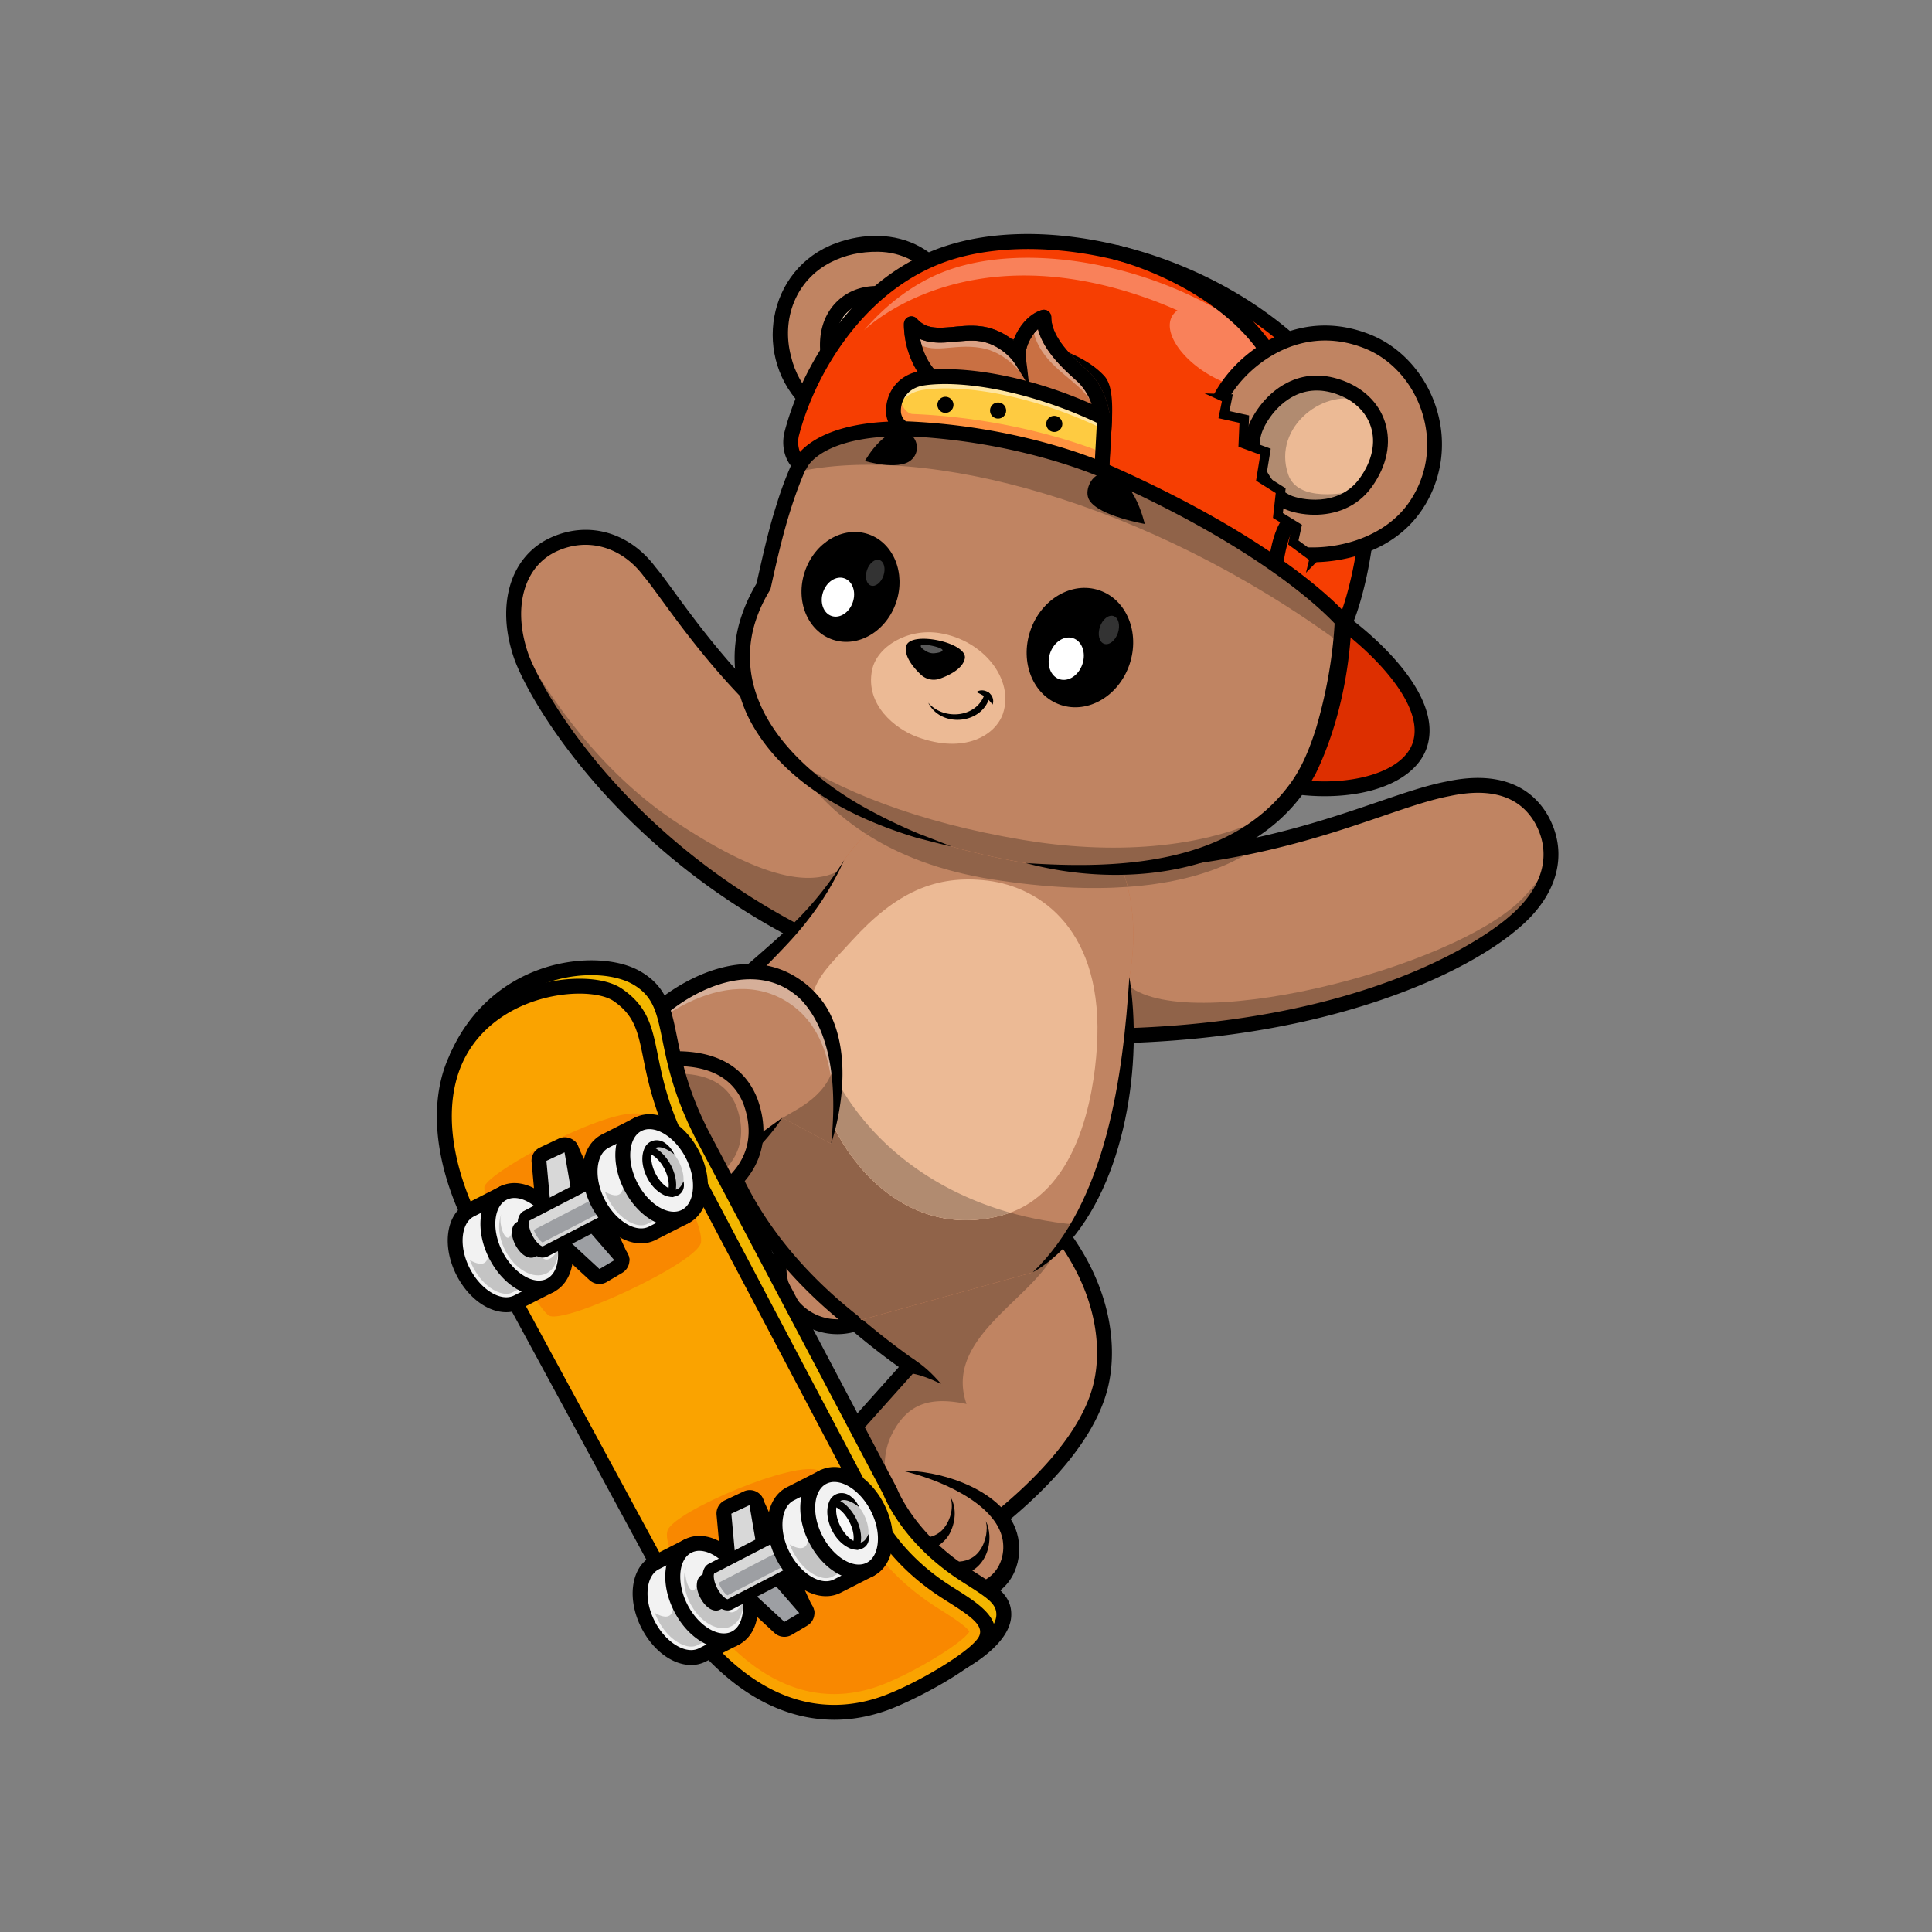 <svg id="Layer_1" data-name="Layer 1" xmlns="http://www.w3.org/2000/svg" viewBox="0 0 4000 4000"><rect x="0" y="0" width="4000" height="4000" fill="#808080" stroke="none"/><defs><style>.cls-1{fill:#c97043;}.cls-2{fill:#c08462;}.cls-3{fill:#906349;}.cls-4{fill:#b25b36;}.cls-5{fill:#e0b299;}.cls-6{fill:#ecba95;}.cls-7{fill:#b18b70;}.cls-8{opacity:0.35;}.cls-9{fill:#fff;}.cls-10{fill:#f3b700;}.cls-11{fill:#faa300;}.cls-12{fill:#f98800;}.cls-13{fill:#ccc;}.cls-14{fill:#f2f2f2;}.cls-15{fill:#c4c4c4;}.cls-16{fill:#d8d8d8;}.cls-17{fill:#9d9fa3;}.cls-18{fill:#f9f9f9;}.cls-19{fill:#dd2f00;}.cls-20{fill:#f9d9c2;}.cls-21{fill:#512717;}.cls-22{opacity:0.2;}.cls-23{fill:#f63e02;}.cls-24{fill:#fecb41;}.cls-25{fill:#ff9240;}.cls-26{opacity:0.5;}</style></defs><path class="cls-1" d="M1943,1694.7C1593.59,1579,1406.72,1256,1344.74,1183.42c-54.42-73-134.29-85.6-198.47-56.15-69.29,31.79-104.86,119.64-68,228.8,29.21,86.53,252.37,482.76,776.39,661.33Z"/><path class="cls-2" d="M1943,1694.68l-88.32,322.7a1476.72,1476.72,0,0,1-142.1-56.71c-422.81-194.74-607.87-526.34-634.3-604.6a297.8,297.8,0,0,1-10.37-39.11c-17.26-90.74,17.61-161.79,78.41-189.69,64.16-29.44,144-16.84,198.48,56.14C1406.72,1256,1593.59,1578.94,1943,1694.68Z"/><path class="cls-3" d="M1943,1694.68l-25.24,92.21c-195.36-68.62-283.28-200.67-322.39-305C1686.11,1566.57,1801.16,1647.71,1943,1694.68Z"/><path class="cls-4" d="M2334.74,1836.21c-76.48,5.47-168.8,2-279.62-15.41-109.85-17.19-195.24-51.29-261.55-93.83,50.36-47.54,143.34-107.35,284.71-93.82C2245.85,1649.14,2311.36,1744.08,2334.74,1836.21Z"/><path class="cls-4" d="M2611.21,1747.55c-63.43,49.2-182.6,98.22-389.05,90.16l-4.36-48.12C2375.74,1789.51,2504.47,1771.52,2611.21,1747.55Z"/><path class="cls-3" d="M1712.54,1960.67c-422.81-194.74-607.87-526.34-634.3-604.6a297.8,297.8,0,0,1-10.37-39.11c33.33,65.12,143.65,259.47,328.25,382.69,205.49,137.1,294.76,129.62,345.82,100.69C1780.05,1778.76,1739.28,1897.71,1712.54,1960.67Z"/><path class="cls-2" d="M2217.8,1789.59c423.85-.22,637.21-129.45,780.26-156.44,73.85-15.88,150.6-9.77,192.73,61.85,43,75.44,15.58,154.91-57.69,215.85-91,79.22-376.82,235.31-883.19,234.51Z"/><path class="cls-3" d="M2611.21,1747.55c-63.43,49.2-182.6,98.22-389.05,90.16l-4.36-48.12C2375.74,1789.51,2504.47,1771.52,2611.21,1747.55Z"/><path class="cls-3" d="M3210.79,1779.14c-3.54,47.48-31.48,93.33-77.68,131.71-91.05,79.22-376.83,235.31-883.21,234.5l-32.1-355.76c7.32,0,14.57,0,21.73-.16l86.16,241.09c105.11,122.34,689.06-23.89,829.08-173.08C3182.32,1828.08,3200.35,1802.61,3210.79,1779.14Z"/><circle class="cls-2" cx="1733.58" cy="2626.14" r="120.65"/><path d="M1733.57,2762.2c-75,0-136-61-136-136.06s61-136.06,136-136.06,136.06,61,136.06,136.06S1808.6,2762.2,1733.57,2762.2Zm0-241.3a105.24,105.24,0,1,0,105.24,105.24A105.36,105.36,0,0,0,1733.57,2520.9Z"/><path d="M1854.64,2032.82a15.47,15.47,0,0,1-5-.83c-524.95-178.89-753.55-574.77-786-671-37.18-110.2-6.56-209.76,76.2-247.74,77.63-35.61,162.73-11.84,217,60.54,10,11.75,22.64,29.08,38.62,51,85.09,116.58,262.16,359.15,552.39,455.31a15.41,15.41,0,1,1-9.7,29.26c-299.6-99.26-480.6-347.23-567.59-466.39-15.76-21.6-28.21-38.65-37.49-49.51-.22-.26-.44-.53-.64-.8-45.14-60.56-115.66-80.72-179.68-51.35-67.68,31-91.73,115.39-59.85,209.86,11.64,34.48,70.12,153.88,199.24,290.49,106.71,112.91,291.8,267.22,567.52,361.18a15.42,15.42,0,0,1-5,30Z"/><path d="M2253.85,2160.78h-4a15.41,15.41,0,0,1,0-30.82c1.41.06,2.68,0,4,0,587,0,841.9-207.07,869.1-230.73,71.83-59.76,91.57-131.33,54.4-196.59-31.93-54.29-91.2-72.66-176.09-54.41-39.37,7.43-85.12,23.07-138.11,41.18-142.52,48.72-337.71,115.44-645.38,115.6h0a15.42,15.42,0,0,1,0-30.83c302.56-.15,494.95-65.92,635.43-113.94,54.1-18.49,100.83-34.46,142-42.23,97.51-21,169.88,2.93,208.86,69.19,44.73,78.54,21.85,166.51-61.11,235.51-29.47,25.64-117.35,92.06-290.83,150C2677.28,2131.16,2476,2160.78,2253.85,2160.78Z"/><path class="cls-1" d="M2126.33,2476c148.49,137.58,178.74,293.41,151.35,397.36-55.06,209-392.39,397.37-392.39,397.37l-222.83-195.49,221.6-247.69s-231.31-155.92-334.61-339.33Z"/><path class="cls-2" d="M2277.7,2873.34c-55.07,209-392.41,397.37-392.41,397.37l-105.38-92.47-117.44-103,221.59-247.72s-231.3-155.89-334.61-339.3L2126.31,2476a596.06,596.06,0,0,1,66.81,72.71C2283.55,2665.92,2300.31,2787.37,2277.7,2873.34Z"/><path class="cls-3" d="M2192.77,2563.24c-14.6,111.24-244.37,192.83-191.69,343.58-77.55-16.37-122.58.48-154.13,61.89-48.27,94,33.26,219.58,33.26,219.58l-100.3-10.05-117.44-103,221.59-247.72s-231.3-155.89-334.61-339.3L2126.31,2476a596.06,596.06,0,0,1,66.81,72.71A70.3,70.3,0,0,1,2192.77,2563.24Z"/><path d="M1885.3,3286.14a15.44,15.44,0,0,1-10.17-3.83L1652.3,3086.82A15.41,15.41,0,0,1,1651,3065l210-234.73c-53-37.71-234.85-174.49-324.94-334.45l26.85-15.13c100.27,178,327.51,332.57,329.8,334.11a15.42,15.42,0,0,1,2.86,23.06l-211.21,236.09,202.8,177.93c54.36-32.1,327.94-201.39,375.65-382.41,25.18-95.6-.19-246.18-146.93-382.14l21-22.6c156.75,145.22,183.25,308.35,155.78,412.59-56.08,212.85-385.76,399.08-399.77,406.9A15.53,15.53,0,0,1,1885.3,3286.14Z"/><path class="cls-1" d="M2338.21,2022.7c8.67,118.49-8.67,471.82-200.36,611.69L1767.43,2737c-315.81-248.29-324.49-538.78-285-627.59,50.51-113.67,168.67-148.3,265.32-328.48,0,0,102.09-169.6,330.55-147.77C2418.16,1665.63,2338.21,2022.7,2338.21,2022.7Z"/><path class="cls-2" d="M2338.23,2022.72c7.05,96.13-3.05,347-109.58,512.85-24.7,38.53-54.64,72.48-90.78,98.83L1767.43,2737c-315.81-248.29-324.48-538.82-285-627.6,14.76-33.17,35.25-59.6,59.3-84.88,58.33-61.38,137.56-116,206-243.6,0,0,102.07-169.61,330.52-147.76C2418.18,1665.61,2338.23,2022.72,2338.23,2022.72Z"/><path class="cls-3" d="M2228.65,2535.57c-24.7,38.53-54.64,72.48-90.78,98.83L1767.43,2737c-315.81-248.29-324.48-538.82-285-627.6,14.76-33.17,35.25-59.6,59.3-84.88,54.06,15.91,118.41,65.23,178.4,188.73C1808.73,2395.63,1997.53,2515.42,2228.65,2535.57Z"/><path class="cls-5" d="M2091.4,2510.68c-5.44,2-11,3.81-16.76,5.36-208.42,56.48-351.95-132.44-378.88-272.61-8-41.66-13.37-74.79-16.11-102a627.1,627.1,0,0,1,40.46,71.79C1790.43,2357.94,1923.82,2463.29,2091.4,2510.68Z"/><path class="cls-3" d="M2334.74,1836.21c-76.48,5.47-168.8,2-279.62-15.41-109.85-17.19-195.24-51.29-261.55-93.83,50.36-47.54,143.34-107.35,284.71-93.82C2245.85,1649.14,2311.36,1744.08,2334.74,1836.21Z"/><path class="cls-6" d="M2074.64,2516.05c-208.44,56.46-352-132.44-378.89-272.62-38.3-199.43-16.52-203,68-295.86,91.19-100.19,173.57-137.28,281.06-124.27,108.75,13.17,241.92,102.43,226.16,345.48C2264.49,2268.92,2231.76,2473.49,2074.64,2516.05Z"/><path class="cls-7" d="M2091.4,2510.68c-5.44,2-11,3.81-16.76,5.36-208.42,56.48-351.95-132.44-378.88-272.61-8-41.66-13.37-74.79-16.11-102a627.1,627.1,0,0,1,40.46,71.79C1790.43,2357.94,1923.82,2463.29,2091.4,2510.68Z"/><path d="M1757.91,2749.11c-171.1-133.83-314.37-336.24-306.81-562.14,1.61-31,7.05-64.3,21.6-93.29,18.76-39.72,48.85-74.19,81.51-102.3,31.61-27.32,77.33-67.12,105.79-97.05a704.53,704.53,0,0,0,87.72-113.41,601.11,601.11,0,0,1-75.27,124.15c-29.73,38.71-65,73-98,107.19-29.83,32-59.46,63-77.59,102.73-32.46,84.25-9.58,196.62,22.1,278.75,51.73,132.5,146.72,243.62,258,331.14,15.48,12.58-2.37,36.56-19,24.23Z"/><path d="M2338.21,2022.7c28.43,176.69-7.36,425.43-134.07,559.41-19.76,20.39-41.73,38.71-66.29,52.28,153.16-145.7,187.5-409.34,200.36-611.69Z"/><path class="cls-2" d="M1867.2,3044.89c55.24,3.92,195.36,44.94,221.81,129.36,22.51,71.82-32.49,168.42-199.88,112.84Z"/><path d="M1867.2,3044.89c76.77-.6,182.73,32.84,225.67,100.8,29.46,46.39,21.33,114.55-24,148.64-53.63,40.47-126.75,29.06-184.63,7.39-18.12-7.37-9.12-34.22,9.71-29.26,49.66,13,108.64,25.12,153.07-6.43,23.71-17.35,33.76-47.75,29.08-77-13.28-78.77-138.62-128.57-208.94-144.18Z"/><path d="M2040.56,3149.31c5.63,8.35,6.94,19.07,7.85,28.93,1.37,26.1-8.12,53.52-30.13,70-10.74,8.05-23.39,12.61-36.16,15.68l-3.23-30.65c19.36.42,37.74-6.27,49.35-22.82,6.77-9.09,11.19-20.86,13.43-32.58,1.27-9.42,2.38-19.4-1.11-28.56Z"/><path d="M1967.35,3098.48c13.15,21.27,11.33,49.5,1,72.22-11.21,25.29-39,40.51-65.78,44l-1.35-30.8c20.54,1.49,40.92-4,54-21.2s20-42.77,12.17-64.2Z"/><path class="cls-2" d="M1732,2291.54c-3.43,44.64-11.12,76.42-11.12,76.42l-101.3-53.69s-95.6,101.79-193,149.89c-27.41,13.54-54.93,22.81-80.53,24.39-94.13,5.85-128.36-160.74-103-236.82,43-129,265.44-321.23,414.35-203.69C1731.4,2106.51,1737.69,2217,1732,2291.54Z"/><g class="cls-8"><path class="cls-9" d="M1732,2291.55c-3.42,44.62-11.13,76.41-11.13,76.41l-.31-.15c1.12-8.83,2.12-18.58,2.93-29,5.93-77.49-.62-192.39-77.64-253.19-126.42-99.79-303.78,15.14-389,133.67,64.74-125.69,263.64-279.2,400.42-171.24C1731.4,2106.52,1737.68,2217,1732,2291.55Z"/></g><path class="cls-4" d="M1616.27,2317.71c-.81.85-1.78,1.85-2.89,3A15.91,15.91,0,0,1,1616.27,2317.71Z"/><path class="cls-3" d="M1732,2291.55c-3.42,44.62-11.13,76.41-11.13,76.41l-100.57-53.29c25.51-17.26,103.11-47,108.78-127C1734.63,2224.31,1734.33,2261,1732,2291.55Z"/><path d="M1720.89,2368c10-97.21,7.77-223.13-62.12-297.92-80.32-78.44-198.22-36-275.18,26.19-53.9,43.53-111,107-127.8,175.32-11,58.59,4.78,158.65,58.14,192.65,42.3,24.47,117.51-18.85,155.21-42.74,50.79-33,99-70.88,150.44-107.17-52.8,81.61-180.31,189.69-281.51,191.39-102.61-5.73-132.43-159.4-116.45-241,18.16-77.25,81.2-146.38,141.8-194.36,75.51-59,184.72-102.92,276.1-52.5a194.28,194.28,0,0,1,72.68,69.28c47.16,80.31,35.5,195.55,8.69,280.83Z"/><path class="cls-2" d="M1300.13,2206.19c73.69-19.69,209.67-36.28,253.49,73.82,49,134.57-65,214.51-170.24,229.1C1260.86,2526.09,1254,2218.53,1300.13,2206.19Z"/><path class="cls-3" d="M1373.76,2479c-15.94,0-30.24-12.47-42.49-37.07-15.12-30.38-25-77.13-26.45-125.07-1.35-45,5.07-72.84,9.39-82.44,22.52-5.66,54.19-11.69,86.92-11.69,64.74,0,105.2,22.34,123.68,68.3,14.63,40.49,12.64,76.64-5.91,107.45-24.62,40.89-78.17,71.6-139.75,80.14A40.42,40.42,0,0,1,1373.76,2479Z"/><path d="M1373.65,2525.2c-50.91,0-89.42-47.58-106.66-132.86-15.48-76.55-11.87-190.07,29.16-201h0c64.89-17.35,221.26-44,271.79,83,19.7,54.09,16.38,105.12-9.43,148-37.83,62.83-114.17,93.93-173,102.08A85.79,85.79,0,0,1,1373.65,2525.2Zm-69-304.25c-15.72,11.52-27.14,125.13,5.34,210.52,17.33,45.55,41.29,66.54,71.31,62.37,51.78-7.18,118.6-33.92,150.84-87.44,21.13-35.11,23.5-75.86,7-121.11C1498,2182,1361.85,2205.72,1304.62,2221Zm.23-.16"/><path class="cls-10" d="M945.92,2188.76c-37.24,149.39,79.34,321.54,79.34,321.54L1478.75,3347c132.41,164.49,396.24,157.82,507.63,97.19,45.88-25,91.3-63.69,91.88-100.66.54-35-29.61-50.42-80.83-83.46-119.82-77.3-154.45-172.29-154.45-172.29L1459.16,2360c-102.16-191.44-49.76-280.95-139.62-334.64C1239.42,1977.51,1028.48,1998.59,945.92,2188.76Z"/><path d="M1801.82,3498.94a542.86,542.86,0,0,1-63.17-3.67c-114.15-13.39-210.71-62.63-271.91-138.65a15.56,15.56,0,0,1-1.54-2.32l-453.14-836C1002.93,2504.62,893.3,2336.16,931,2185a14.56,14.56,0,0,1,.82-2.41c37.76-87,107.18-150.55,195.45-179,72.31-23.26,152.77-19.86,200.2,8.48,53.27,31.83,62.06,75,74.24,134.82,10.64,52.3,23.9,117.38,71.08,205.8l383.85,727.77a14.88,14.88,0,0,1,.84,1.92c.33.86,34.81,91.37,148.33,164.61q7.38,4.75,14.16,9.06c44.78,28.54,74.36,47.39,73.73,87.59-.86,55.75-76.7,101.32-99.92,114C1944.82,3484.31,1874.87,3498.94,1801.82,3498.94Zm-310.2-160.58c56.15,69.09,145.09,113.91,250.62,126.3,87.07,10.21,180-3.16,236.77-34,50.53-27.51,83.44-61.8,83.84-87.37.34-22.1-16.92-34-59.48-61.12-4.56-2.91-9.33-5.94-14.3-9.15-117.34-75.71-155.72-167.39-160.17-178.88l-383.37-726.87c-49.26-92.32-63.6-162.71-74.06-214.1-11.38-55.91-18.25-89.66-59.84-114.5-33.51-20-100.61-29.54-174.94-5.6-79.32,25.52-141.82,82.57-176.11,160.7C926.42,2334.3,1036.9,2500,1038,2501.66a14.53,14.53,0,0,1,.79,1.3Z"/><path class="cls-11" d="M928.75,2236.62c-37.24,149.39,56.09,308.16,56.09,308.16l453.49,836.65c132.41,164.49,274.5,187.79,393.82,144.83,62.66-22.56,194.58-95.4,209.88-134.19,15.18-38.49-33.8-64.53-85-97.57-119.82-77.3-154.45-172.29-154.45-172.29L1418.75,2394.5c-102.17-191.44-47.49-271.27-139.63-334.64C1215.88,2016.37,977.14,2042.47,928.75,2236.62Z"/><path class="cls-12" d="M2006.94,3378.17c-13.76,24-121.54,88.86-187.55,112.61-30.65,11-61.64,16.62-92.07,16.62-91.53,0-178.16-49.46-257.52-147,0,0-102.12-152.32-87.7-192s265.92-147.12,313.78-123.54c23.22,11.43,72.35,93.06,72.35,93.06,7.2,17.76,49.53,111.59,168.36,188.24q7.41,4.74,14.7,9.38C1970.52,3347.79,2002.34,3368,2006.94,3378.17Z"/><path class="cls-12" d="M1136,2723.43c-29.82-20.72-118.31-197.18-118.31-197.18l-.34-.56c-.39-.71-14.7-39.59-14.53-67.5.19-29.47,282.39-181.91,331.91-148.1,21.17,14.45,18.07,40.86,50.75,102.16,0,0,70.68,118.47,65.92,159.75S1165.8,2744.14,1136,2723.43Z"/><path d="M1727.43,3560.6a305.54,305.54,0,0,1-91.89-14.25c-74.79-23.46-145.18-75.7-209.22-155.26a15.06,15.06,0,0,1-1.54-2.32L971.41,2552.35c-5.57-9.55-95.56-167.21-57.62-319.46h0c21.39-85.81,81.81-151.48,170.12-184.93,75.4-28.56,163.08-28.91,203.95-.8,53.78,37,62.36,79.27,74.22,137.8,10.29,50.75,23.11,113.92,70.26,202.29L1816.19,3115a15.45,15.45,0,0,1,.85,1.91c.32.87,34.8,91.38,148.33,164.62,4.84,3.12,9.66,6.18,14.41,9.19,46.7,29.65,95,60.31,76.58,107-19.16,48.59-164,123.24-219,143.05C1800.64,3554,1763.89,3560.6,1727.43,3560.6Zm-276.22-187.75c141.87,175.49,282.59,172.44,375.72,138.91,71.24-25.65,189.22-96.08,200.76-125.35,8.62-21.87-18.87-40.71-64.43-69.64-4.82-3.05-9.7-6.16-14.6-9.32-117.35-75.7-155.72-167.38-160.18-178.89l-383.37-726.87c-49.24-92.27-63.11-160.67-73.24-210.61-11.2-55.24-18-88.59-61.48-118.52-28.08-19.31-103.18-23.19-175.56,4.23-45.51,17.23-125.66,61.41-151.13,163.56h0C908.39,2382,997.23,2535.43,998.13,2537c.09.15.18.31.26.47Z"/><polyline class="cls-13" points="1135.99 2437.84 1181.01 2375.77 1287.62 2607.44 1237.77 2613.28"/><path d="M1237.75,2628.69A15.41,15.41,0,0,1,1236,2598l28.76-3.37L1178,2406.14l-29.56,40.74a15.41,15.41,0,1,1-25-18.09l45-62.07a15.42,15.42,0,0,1,26.48,2.6L1301.62,2601a15.41,15.41,0,0,1-12.21,21.75l-49.85,5.83A13.85,13.85,0,0,1,1237.75,2628.69Z"/><path class="cls-14" d="M1041.8,2470.34l97.4,190.91-67.7,34.54c-35.31,18-85.75-10.11-112.65-62.83s-20.07-110.06,15.25-128.08Z"/><path class="cls-14" d="M1048.2,2678.62c-19.58,0-49.59-17.5-69.2-55.94-22.64-44.38-15.34-87.08,5.38-97.65l47.55-24.26,76.84,150.61-47.54,24.26A28.36,28.36,0,0,1,1048.2,2678.62Z"/><path class="cls-15" d="M1108.76,2651.38l-47.54,24.27a28.55,28.55,0,0,1-13,3c-19.61,0-49.61-17.53-69.22-55.94a138.36,138.36,0,0,1-6.14-13.84c42.33,24.09,37.81-16.4,37.81-16.4L1042,2520.6Z"/><path d="M1047.93,2716.76c-37.51,0-78.46-29.08-102.81-76.79-14.38-28.19-20.51-58.69-17.28-85.88,3.51-29.46,17.45-51.81,39.26-62.94l67.7-34.54a15.42,15.42,0,0,1,20.73,6.72l97.4,190.91a15.43,15.43,0,0,1-6.72,20.74l-67.7,34.54A66.76,66.76,0,0,1,1047.93,2716.76Zm-12.86-225.69-54,27.54c-12.35,6.31-20.4,20.2-22.65,39.12-2.52,21.19,2.5,45.42,14.13,68.23,22.61,44.3,64.68,70,91.92,56.1l54-27.53Z"/><ellipse class="cls-14" cx="1090.5" cy="2565.79" rx="71.79" ry="107.16" transform="translate(-1046.97 775.91) rotate(-27.03)"/><ellipse class="cls-14" cx="1094.49" cy="2563.76" rx="54.59" ry="81.49" transform="translate(-1045.62 777.5) rotate(-27.03)"/><path class="cls-15" d="M1131.53,2636.33c-26.88,13.73-65.22-7.69-85.69-47.76-13.76-27-15.91-55.64-7.57-75.62-9.26,21.43,13.78,79.18,23.12,31,20.43,40.11,25.3,49.82,52.14,36.13,8.57,51.91,41.45,18.09,41.83,1C1157.24,2606,1149,2627.44,1131.53,2636.33Z"/><path d="M1115.62,2682.22c-37.51,0-78.46-29.08-102.8-76.8-14.38-28.18-20.51-58.68-17.28-85.87,3.5-29.46,17.45-51.81,39.26-62.94s48.08-9.3,74,5.16c23.92,13.33,45,36.21,59.39,64.39h0c31.24,61.22,21.59,126.59-22,148.82A66.83,66.83,0,0,1,1115.62,2682.22Zm-50.45-201.92a35.68,35.68,0,0,0-16.37,3.77c-12.35,6.31-20.4,20.2-22.65,39.12-2.52,21.19,2.5,45.42,14.13,68.23,22.6,44.3,64.67,70,91.92,56.1s31.12-63.05,8.51-107.34h0c-11.63-22.81-28.3-41.1-46.94-51.49C1083.78,2483.11,1074,2480.3,1065.17,2480.3Z"/><path class="cls-16" d="M1115.89,2404.31l10.29,112.63,27.91,50.9,77,71.27a14.65,14.65,0,0,0,17.41,1.84l32.06-19a14.62,14.62,0,0,0,3.57-22.16l-59.45-68.52-24.4-52.71-16.5-96.31a14.63,14.63,0,0,0-20.64-10.77l-38.94,18.31A14.63,14.63,0,0,0,1115.89,2404.31Z"/><path class="cls-16" d="M1280.59,2621.9l-32,19a14.65,14.65,0,0,1-17.42-1.81l-77.05-71.28-12.14-22.13-15.76-28.77-10.29-112.64a14.59,14.59,0,0,1,8.37-14.55l38.9-18.33a14.65,14.65,0,0,1,20.66,10.79l16.51,96.32,14.33,30.95,10.06,21.75,59.46,68.5A14.62,14.62,0,0,1,1280.59,2621.9Z"/><path class="cls-17" d="M1280.59,2621.9l-32,19a14.65,14.65,0,0,1-17.42-1.81l-77.05-71.28-12.14-22.13,72.72-36.23,10.06,21.75,59.46,68.5A14.62,14.62,0,0,1,1280.59,2621.9Z"/><path d="M1241.12,2658.37a30.09,30.09,0,0,1-20.45-7.95l-77.05-71.27a15.22,15.22,0,0,1-3-3.9l-27.91-50.9a15.46,15.46,0,0,1-1.83-6l-10.28-112.62a30.11,30.11,0,0,1,17.14-29.93l38.93-18.31A30,30,0,0,1,1199,2379.6l16.16,94.3,22.62,48.87,58,66.87a30.06,30.06,0,0,1-7.35,45.52l-32.06,19A29.92,29.92,0,0,1,1241.12,2658.37Zm-74.72-100.14,74.77,69.17,30.75-18.27-58.84-67.81a14.92,14.92,0,0,1-2.34-3.63l-24.4-52.7a15.4,15.4,0,0,1-1.21-3.87l-16.33-95.31-37.51,17.65,10,108.89Z"/><path class="cls-16" d="M1077.47,2572.44c-7.48-14.18-8.15-28.59-1.55-32.14l252-130.6,27,51.32L1103,2591.63C1096.35,2595.23,1084.94,2586.63,1077.47,2572.44Z"/><path d="M1099.67,2604a22.16,22.16,0,0,1-6.43-1c-9.49-2.89-19.21-12.31-26-25.2-10.94-20.76-9.59-40.82,3.2-47.71l252.15-130.69a11.58,11.58,0,0,1,15.55,4.88l27,51.33a11.57,11.57,0,0,1-4.91,15.65L1108.33,2601.9A18.3,18.3,0,0,1,1099.67,2604Zm-2-22.63-.15.07Zm2.36-.47h0Zm-17-31.27c-.31,2.56.26,9,4.69,17.4s9.29,12.38,11.51,13.54l240.1-124.47L1323,2425.24Z"/><path class="cls-16" d="M1092.07,2563.47c-10.71-20.32-11.67-41-2.22-46l190.2-98.58,37.82,74L1128.65,2591C1119.11,2596.11,1102.77,2583.78,1092.07,2563.47Z"/><path class="cls-16" d="M1092.07,2563.47c-10.71-20.32-11.67-41-2.22-46l190.2-98.58,37.82,74L1128.65,2591C1119.11,2596.11,1102.77,2583.78,1092.07,2563.47Z"/><path class="cls-17" d="M1292.54,2484.75l-169.3,87.76c-3.24-2.07-9.2-7.73-14.52-17.83a69,69,0,0,1-3.69-8.3l168.7-87.46-6.29-12.32,4.45-2.3Z"/><path d="M1123.87,2603.7a26.63,26.63,0,0,1-7.76-1.21c-12.33-3.75-25.15-16.32-34.27-33.63-14.33-27.21-13.27-53.11,2.54-61.61l190.36-98.66a11.57,11.57,0,0,1,15.61,5l37.81,74a11.55,11.55,0,0,1-5,15.52L1134,2601.22A21.09,21.09,0,0,1,1123.87,2603.7Zm-.65-22.95-.07,0Zm-27.48-53.35c-1.52,2.73-1.75,14.93,6.55,30.68s18.21,22.26,21.29,22.48l178.77-92.67-27.3-53.43Z"/><path class="cls-14" d="M1321.12,2327.82l97.41,190.91-67.7,34.54c-35.32,18-85.75-10.11-112.65-62.83s-20.07-110.06,15.24-128.08Z"/><path d="M1388,2475.41c-32.76-2.23-53.52-36.61-56.53-66.42-1.45-7.11,2.2-39.35,14.93-32.56a5.84,5.84,0,0,1,2.52,5.34c-1.76,23.93,10.53,47.75,24.61,66.47,5.16,6.47,10.82,12.16,17.65,16.35,5,2.91,2.48,11.06-3.18,10.82Z"/><path class="cls-15" d="M1388.09,2509.6l-47.54,24.28a28.59,28.59,0,0,1-13,3c-19.6,0-49.61-17.53-69.21-56a137.33,137.33,0,0,1-6.15-13.83c42.34,24.09,37.81-16.4,37.81-16.4l31.37-71.86Z"/><path d="M1327.25,2574.24c-37.5,0-78.46-29.08-102.8-76.79-31.24-61.23-21.58-126.6,22-148.82l67.7-34.54a15.41,15.41,0,0,1,20.73,6.72l97.41,190.91a15.43,15.43,0,0,1-6.73,20.74L1357.84,2567A66.83,66.83,0,0,1,1327.25,2574.24Zm-12.85-225.69-54,27.54c-27.22,13.89-31.12,63-8.52,107.35s64.66,70,91.92,56.1l54-27.53Z"/><ellipse class="cls-14" cx="1369.82" cy="2423.28" rx="71.79" ry="107.16" transform="translate(-951.69 887.29) rotate(-27.03)"/><path d="M1394.94,2539.7c-37.5,0-78.45-29.08-102.79-76.8-14.38-28.18-20.52-58.68-17.29-85.87,3.51-29.46,17.46-51.81,39.26-62.94,43.54-22.22,102.14,8.33,133.38,69.55,14.38,28.19,20.52,58.69,17.29,85.89-3.51,29.45-17.46,51.8-39.26,62.93A66.77,66.77,0,0,1,1394.94,2539.7Zm-50.45-201.93a35.64,35.64,0,0,0-16.36,3.78c-12.36,6.31-20.4,20.2-22.66,39.12-2.52,21.19,2.5,45.42,14.14,68.23,22.6,44.3,64.68,70,91.91,56.1,12.36-6.3,20.4-20.2,22.66-39.12,2.51-21.19-2.5-45.42-14.14-68.22C1401.61,2361.53,1370.21,2337.77,1344.49,2337.77Z"/><path class="cls-15" d="M1414.26,2451.35c.2-.93.37-1.88.5-2.87,0-.33.08-.68.12-1,.07-.65.17-1.29.22-2l0-.13c.79-11.71-2.32-26.14-9.54-40.28a95.41,95.41,0,0,0-9.34-14.8l-.05-.13a79.07,79.07,0,0,0-9.2-10l-.33-.3c-1.08-1-2.16-1.89-3.25-2.74l-.15-.13a53.5,53.5,0,0,0-7-4.67l-.26-.14c-1-.56-2.06-1.06-3.09-1.51l-.6-.25c-1-.41-1.94-.77-2.91-1.07l-.46-.16a26.92,26.92,0,0,0-6.52-1.14h-.65a20.68,20.68,0,0,0-2.37.1l-.86.11a17.62,17.62,0,0,0-2.16.45c-.25.07-.52.12-.77.2a19.29,19.29,0,0,0-2.72,1.09h0a18,18,0,0,0-2.47,1.56c-.22.16-.42.34-.62.51a17.55,17.55,0,0,0-1.63,1.48c-.2.2-.4.41-.59.63A19.3,19.3,0,0,0,1346,2376c-.12.17-.26.34-.38.52a26.52,26.52,0,0,0-2.9,5.95l-.15.46c-.32,1-.6,2-.84,3,0,.21-.1.42-.14.63-.24,1.1-.44,2.23-.59,3.39,0,.1,0,.2,0,.29a52.78,52.78,0,0,0-.33,8.44,1.21,1.21,0,0,0,0,.19c.05,1.39.16,2.8.31,4.24,0,.15,0,.29,0,.44a77.9,77.9,0,0,0,2.71,13.33l.07.11a95.12,95.12,0,0,0,6.5,16.25c7.21,14.14,17.07,25.13,27,31.37l.09.11c.57.36,1.15.66,1.72,1l.9.5c.87.47,1.75.89,2.62,1.28.31.14.61.29.92.42.86.36,1.72.67,2.57,1,.31.1.62.22.92.31.85.25,1.69.44,2.52.61.3.06.61.14.91.19a23.26,23.26,0,0,0,2.47.26c.28,0,.58.07.87.08a21.74,21.74,0,0,0,2.43-.11c.26,0,.53,0,.79,0a19.12,19.12,0,0,0,2.5-.52c.19-.05.39-.07.58-.13a17.55,17.55,0,0,0,2.9-1.16h0a18.08,18.08,0,0,0,2.64-1.67c.16-.12.29-.27.45-.39a19.17,19.17,0,0,0,1.89-1.72c.17-.19.32-.41.5-.6a22.42,22.42,0,0,0,1.51-1.92c.16-.23.3-.5.45-.74.44-.7.86-1.4,1.24-2.15.13-.28.24-.57.37-.86.36-.77.69-1.56,1-2.39.1-.3.19-.62.29-.93.27-.86.53-1.73.74-2.64C1414.14,2452,1414.19,2451.68,1414.26,2451.35Z"/><path d="M1415.1,2445.48c6.33,27.74-20.39,40.42-42.88,27.42-18.29-9.83-30.79-27.69-37.57-46.92-5-14.69-7.09-31.68-1-46.92,7.24-19.13,29.56-23.86,44.88-11.37a56.71,56.71,0,0,1,17.58,22.45c-15.75-13.28-47.07-28.11-45,5.66-1,26.79,44.28,100.73,64,49.68Z"/><path class="cls-18" d="M1382.57,2416.77c10.15,19.88,12.24,40.4,6.65,53-13.47-2.86-28.82-16.61-39-36.49s-12.25-40.36-6.67-53C1357.05,2383.15,1372.43,2396.89,1382.57,2416.77Z"/><path d="M1393.73,2478.59l-6.11-1.3c-16.3-3.46-33.24-19-44.23-40.53s-13.6-44.34-6.86-59.59l2.53-5.72,6.12,1.3c16.31,3.47,33.27,19,44.26,40.52h0c11,21.52,13.59,44.36,6.83,59.61Zm-45-88.24c-1.62,10.87,1.42,25.69,8.42,39.41s17.22,24.9,27,29.95c1.44-9.76-.52-24.06-8.37-39.44S1357.45,2394.91,1348.7,2390.35Z"/><polyline class="cls-13" points="1518.84 3168.3 1563.86 3106.23 1670.47 3337.91 1620.63 3343.74"/><path d="M1620.61,3359.15a15.41,15.41,0,0,1-1.78-30.72l28.77-3.37-86.73-188.46-29.56,40.75a15.41,15.41,0,1,1-25-18.1l45-62.07a15.41,15.41,0,0,1,26.47,2.6l106.61,231.68a15.4,15.4,0,0,1-12.2,21.75l-49.85,5.84A15.81,15.81,0,0,1,1620.61,3359.15Z"/><path class="cls-14" d="M1424.65,3200.8l97.41,190.91-67.7,34.54c-35.32,18-85.75-10.11-112.65-62.83s-20.07-110.06,15.24-128.08Z"/><path class="cls-14" d="M1431.06,3409.08c-19.58,0-49.59-17.5-69.2-55.94-22.64-44.37-15.34-87.08,5.37-97.65l47.55-24.26,76.85,150.62-47.55,24.25A28.35,28.35,0,0,1,1431.06,3409.08Z"/><path class="cls-15" d="M1491.62,3381.84l-47.54,24.28a28.59,28.59,0,0,1-13,3c-19.6,0-49.61-17.53-69.21-55.95a138.34,138.34,0,0,1-6.15-13.83c42.34,24.08,37.81-16.4,37.81-16.4l31.37-71.86Z"/><path d="M1430.78,3447.22c-37.51,0-78.46-29.08-102.8-76.79-14.38-28.19-20.52-58.69-17.29-85.88,3.51-29.46,17.46-51.81,39.26-62.93l67.7-34.55a15.42,15.42,0,0,1,20.73,6.73l97.41,190.91a15.41,15.41,0,0,1-6.73,20.73l-67.7,34.54A66.64,66.64,0,0,1,1430.78,3447.22Zm-12.85-225.68-54,27.54c-12.36,6.3-20.4,20.19-22.66,39.11-2.52,21.19,2.5,45.42,14.14,68.23,22.6,44.31,64.73,70,91.91,56.1l54-27.53Z"/><ellipse class="cls-14" cx="1473.35" cy="3296.26" rx="71.79" ry="107.16" transform="translate(-1337.13 1029.71) rotate(-27.03)"/><ellipse class="cls-14" cx="1477.34" cy="3294.22" rx="54.59" ry="81.49" transform="translate(-1335.77 1031.3) rotate(-27.03)"/><path class="cls-15" d="M1514.39,3366.8c-26.88,13.72-65.22-7.69-85.69-47.77-13.76-27-15.91-55.64-7.58-75.62-9.26,21.43,13.78,79.18,23.12,31,20.43,40.12,25.3,49.82,52.15,36.14,8.57,51.9,41.45,18.08,41.82,1C1540.1,3336.41,1531.8,3357.9,1514.39,3366.8Z"/><path d="M1498.48,3412.68c-37.51,0-78.46-29.08-102.81-76.79-31.23-61.23-21.58-126.59,22-148.82,21.81-11.13,48.08-9.3,74,5.16,23.91,13.34,45,36.21,59.39,64.4h0c31.24,61.22,21.58,126.59-22,148.81A66.64,66.64,0,0,1,1498.48,3412.68ZM1448,3210.76a35.49,35.49,0,0,0-16.36,3.78c-27.23,13.88-31.13,63-8.52,107.34s64.65,70,91.91,56.1,31.12-63,8.52-107.34h0c-11.64-22.81-28.31-41.09-46.94-51.49C1466.64,3213.58,1456.89,3210.76,1448,3210.76Z"/><path class="cls-16" d="M1498.75,3134.77,1509,3247.41l27.91,50.89,77,71.27a14.62,14.62,0,0,0,17.4,1.84l32.06-19a14.63,14.63,0,0,0,3.58-22.17l-59.45-68.52-24.4-52.7-16.5-96.32a14.64,14.64,0,0,0-20.65-10.77l-38.94,18.31A14.62,14.62,0,0,0,1498.75,3134.77Z"/><path class="cls-16" d="M1663.45,3352.36l-32,19a14.67,14.67,0,0,1-17.41-1.81l-77.06-71.29-12.14-22.13L1509,3247.41l-10.29-112.65a14.61,14.61,0,0,1,8.37-14.55l38.91-18.32a14.65,14.65,0,0,1,20.66,10.78l16.51,96.32,14.32,31,10.07,21.75,59.45,68.5A14.62,14.62,0,0,1,1663.45,3352.36Z"/><path class="cls-17" d="M1663.45,3352.36l-32,19a14.67,14.67,0,0,1-17.41-1.81l-77.06-71.29-12.14-22.13,72.72-36.23,10.07,21.75,59.45,68.5A14.62,14.62,0,0,1,1663.45,3352.36Z"/><path d="M1624,3388.83a30.09,30.09,0,0,1-20.45-7.95l-77-71.26a15.57,15.57,0,0,1-3-3.9l-27.91-50.9a15.34,15.34,0,0,1-1.83-6l-10.29-112.63a30.17,30.17,0,0,1,17.13-29.93l38.94-18.3a30,30,0,0,1,42.4,22.12l16.15,94.29,22.63,48.87,58,66.87a30,30,0,0,1-7.35,45.52l-32.06,19A29.79,29.79,0,0,1,1624,3388.83Zm-74.73-100.13,74.78,69.16,30.75-18.27-58.84-67.8a15.68,15.68,0,0,1-2.35-3.63l-24.4-52.71a15.38,15.38,0,0,1-1.2-3.87l-16.33-95.3-37.51,17.64,9.94,108.89Zm-35.15-155.33Z"/><path class="cls-16" d="M1460.32,3302.91c-7.47-14.19-8.15-28.59-1.54-32.14l252-130.61,27,51.33L1485.86,3322.1C1479.2,3325.69,1467.8,3317.09,1460.32,3302.91Z"/><path d="M1482.53,3334.49a22.21,22.21,0,0,1-6.44-1c-9.48-2.89-19.2-12.31-26-25.19-10.94-20.77-9.6-40.83,3.2-47.71l252.15-130.69a11.57,11.57,0,0,1,15.55,4.87l27,51.33a11.57,11.57,0,0,1-4.9,15.65l-251.94,130.61A18.21,18.21,0,0,1,1482.53,3334.49Zm-2-22.64-.14.07Zm2.36-.46h0Zm-17-31.27c-.31,2.55.26,9,4.69,17.39s9.29,12.38,11.51,13.54l240.09-124.47-16.26-30.87Z"/><path class="cls-16" d="M1474.92,3293.93c-10.71-20.32-11.67-40.95-2.21-46l190.2-98.58,37.82,74-189.23,98.1C1502,3326.57,1485.63,3314.25,1474.92,3293.93Z"/><path class="cls-16" d="M1474.92,3293.93c-10.71-20.32-11.67-40.95-2.21-46l190.2-98.58,37.82,74-189.23,98.1C1502,3326.57,1485.63,3314.25,1474.92,3293.93Z"/><path class="cls-17" d="M1675.4,3215.21,1506.09,3303c-3.24-2.07-9.19-7.72-14.51-17.83a68.06,68.06,0,0,1-3.69-8.29l168.7-87.46-6.3-12.33,4.45-2.3Z"/><path d="M1506.73,3334.16a26.85,26.85,0,0,1-7.76-1.2c-12.34-3.76-25.16-16.33-34.27-33.64h0c-14.34-27.2-13.27-53.11,2.53-61.61l190.36-98.66a11.56,11.56,0,0,1,15.61,5l37.82,74a11.55,11.55,0,0,1-5,15.52l-189.22,98.1A21.15,21.15,0,0,1,1506.73,3334.16Zm-.66-22.94-.06,0Zm-27.47-53.36c-1.52,2.74-1.75,14.94,6.55,30.68h0c8.35,15.85,18.2,22.26,21.29,22.48l178.77-92.67-27.3-53.42Z"/><path class="cls-14" d="M1704,3058.28l97.4,190.91s-36.79,18.78-67.7,34.54c-35.31,18-85.75-10.11-112.64-62.82s-20.08-110.07,15.24-128.08Z"/><path d="M1770.88,3205.87c-32.76-2.23-53.52-36.61-56.54-66.42-1.45-7.11,2.21-39.34,14.94-32.56a5.87,5.87,0,0,1,2.52,5.35c-1.76,23.92,10.53,47.74,24.6,66.46,5.17,6.47,10.83,12.16,17.66,16.35,5,2.91,2.47,11.07-3.18,10.82Z"/><path class="cls-15" d="M1770.94,3240.07l-47.54,24.27a28.55,28.55,0,0,1-13,3c-19.61,0-49.61-17.53-69.22-55.94a138.36,138.36,0,0,1-6.14-13.84c42.33,24.09,37.81-16.4,37.81-16.4l31.36-71.85Z"/><path d="M1710.1,3304.7c-37.5,0-78.45-29.08-102.79-76.79-14.38-28.18-20.52-58.69-17.29-85.88,3.51-29.46,17.45-51.81,39.26-62.93l67.69-34.54a15.41,15.41,0,0,1,20.74,6.72l97.4,190.91a15.39,15.39,0,0,1-6.72,20.73l-67.7,34.55A66.82,66.82,0,0,1,1710.1,3304.7ZM1697.25,3079l-54,27.54c-12.35,6.3-20.4,20.19-22.65,39.11-2.52,21.19,2.5,45.43,14.14,68.23,22.6,44.31,64.71,70,91.91,56.1l54-27.53Z"/><ellipse class="cls-14" cx="1752.68" cy="3153.74" rx="71.79" ry="107.16" transform="translate(-1241.85 1141.09) rotate(-27.03)"/><path d="M1777.8,3270.16c-37.51,0-78.45-29.08-102.79-76.79-14.38-28.19-20.52-58.69-17.29-85.88,3.51-29.46,17.45-51.81,39.25-62.93,43.56-22.21,102.15,8.32,133.39,69.55,14.38,28.18,20.51,58.69,17.28,85.88-3.5,29.46-17.45,51.81-39.26,62.93A66.61,66.61,0,0,1,1777.8,3270.16Zm-50.46-201.92A35.51,35.51,0,0,0,1711,3072c-12.35,6.3-20.4,20.19-22.65,39.11-2.52,21.19,2.5,45.43,14.14,68.23,22.59,44.3,64.67,70,91.91,56.1,12.35-6.3,20.4-20.19,22.65-39.11,2.52-21.19-2.5-45.43-14.13-68.23C1784.46,3092,1753.07,3068.24,1727.34,3068.24Z"/><path class="cls-15" d="M1797.12,3181.81c.19-.93.36-1.88.5-2.86,0-.34.07-.69.11-1,.08-.66.17-1.3.22-2l0-.14c.78-11.71-2.33-26.14-9.54-40.28a94.13,94.13,0,0,0-9.35-14.79l0-.13a77.83,77.83,0,0,0-9.21-10l-.33-.3c-1.07-1-2.15-1.88-3.25-2.74l-.15-.12a51.91,51.91,0,0,0-7-4.68l-.26-.13c-1-.56-2.07-1.06-3.09-1.51l-.6-.26c-1-.41-2-.77-2.91-1.07-.16-.05-.31-.11-.47-.15a26.48,26.48,0,0,0-6.51-1.15h-.65a20.76,20.76,0,0,0-2.38.1l-.86.11a19.06,19.06,0,0,0-2.15.45l-.78.21a17.05,17.05,0,0,0-2.71,1.09h0a17.22,17.22,0,0,0-2.48,1.56l-.62.5a18.93,18.93,0,0,0-1.63,1.48l-.59.63a20.87,20.87,0,0,0-1.47,1.87c-.13.18-.26.34-.38.53a26.23,26.23,0,0,0-2.9,5.94c-.06.15-.1.31-.15.47-.32,1-.6,2-.84,3l-.15.64c-.24,1.09-.44,2.22-.59,3.39,0,.1,0,.19,0,.29a52.62,52.62,0,0,0-.34,8.43c0,.06,0,.13,0,.19,0,1.39.16,2.8.31,4.24,0,.15,0,.3,0,.44a78.78,78.78,0,0,0,2.71,13.34l.08.11a95.06,95.06,0,0,0,6.49,16.25c7.22,14.14,17.07,25.13,27,31.36l.08.12c.58.36,1.15.65,1.73,1l.89.51c.88.47,1.75.88,2.62,1.28.31.13.62.29.92.41.87.37,1.72.67,2.58,1,.3.1.61.22.92.31.84.25,1.68.44,2.52.61.3.06.6.15.91.2.83.14,1.65.2,2.46.26.29,0,.59.06.87.07a21.92,21.92,0,0,0,2.44-.1c.26,0,.53,0,.78-.05a17.63,17.63,0,0,0,2.5-.53c.19-.05.39-.07.58-.12a17.76,17.76,0,0,0,2.9-1.17h0a18.44,18.44,0,0,0,2.65-1.66c.15-.12.29-.27.44-.4a19.07,19.07,0,0,0,1.89-1.71c.18-.19.33-.41.5-.61a20.12,20.12,0,0,0,1.51-1.91c.17-.24.3-.51.46-.75a23.56,23.56,0,0,0,1.23-2.15c.14-.27.25-.57.38-.85.35-.78.69-1.56,1-2.4.11-.3.19-.62.29-.93.28-.85.53-1.72.75-2.63C1797,3182.48,1797.05,3182.14,1797.12,3181.81Z"/><path d="M1798,3176c6.34,27.73-20.39,40.42-42.87,27.42-18.3-9.83-30.79-27.7-37.58-46.93-4.94-14.69-7.08-31.67-1-46.92,7.24-19.13,29.55-23.85,44.88-11.36a56.67,56.67,0,0,1,17.58,22.45c-15.75-13.28-47.07-28.12-45,5.65-1,26.77,44.39,100.76,64,49.69Z"/><path class="cls-18" d="M1765.43,3147.23c10.14,19.89,12.24,40.4,6.65,53-13.47-2.86-28.83-16.6-39-36.49s-12.25-40.36-6.68-53C1739.9,3113.61,1755.28,3127.35,1765.43,3147.23Z"/><path d="M1776.58,3209.05l-6.11-1.3c-16.29-3.46-33.24-19-44.23-40.52s-13.6-44.34-6.86-59.59l2.53-5.73,6.12,1.3c16.32,3.47,33.28,19,44.26,40.52s13.6,44.37,6.83,59.61Zm-45-88.24c-1.62,10.87,1.42,25.7,8.42,39.41s17.22,24.9,27,30c1.45-9.77-.52-24.06-8.37-39.45h0C1750.71,3135.35,1740.3,3125.38,1731.55,3120.81Z"/><path class="cls-19" d="M2783.94,1290.89s193.91,140,155.35,252.43c-38.63,112.69-313.07,127.67-464-2.91C2389,1465.68,2454.87,1125,2454.87,1125l225.36-47.19Z"/><path d="M2742.63,1648.46c-92.71,0-199.5-29-277.4-96.39-90.5-78.31-32.41-394.26-25.49-430a15.42,15.42,0,0,1,12-12.16l225.36-47.18a15.36,15.36,0,0,1,17,8.34l102.06,209.69c26.6,19.85,197.12,152.7,157.73,267.59-14,40.74-54.71,72.1-114.74,88.3C2810.5,1644.35,2777.56,1648.46,2742.63,1648.46Zm-274.51-510.52c-18.06,99.35-45.77,336.26,17.28,390.82,99.12,85.77,248.95,104.22,345.7,78.1,49.83-13.45,83.07-37.79,93.61-68.54,28.59-83.38-98.43-197.86-149.79-234.94a15.49,15.49,0,0,1-4.84-5.75l-98.45-202.3Z"/><path class="cls-1" d="M2006,706.85c1.32-72.83-64.54-199.55-186.28-202-128.74-2.57-222,94.32-201,220.58,16.37,98,92.42,147.42,150.29,167.37Z"/><path class="cls-2" d="M2006,706.84,1892.41,796,1769,892.82c-57.88-20-134-69.35-150.28-167.37a208.39,208.39,0,0,1-2.67-46.12c5.6-103,91.08-176.7,203.62-174.47C1941.41,507.28,2007.3,634,2006,706.84Z"/><path d="M1998.27,706.71c-17.9-90-80.36-184.65-180.46-185.43-34.09-.52-68.44,6.35-98.65,22.21-71.56,37.14-101.74,116.78-81.57,193.74,15.76,68.68,70.11,120.22,134,148.29,8.58,3.78,4.12,16.88-5,14.58-36.72-9.51-72-27.63-100.75-54.34C1556,743,1586.66,555.67,1731.33,503.28c55.78-20.48,121.1-21.66,173.85,7.8C1969.76,547.29,2026,631.65,2013.68,707c-1.68,8.44-14.11,8.12-15.41-.28Z"/><path class="cls-20" d="M1931,747.64c6-33.46-4.82-124.7-95-138.51-76.23-11.67-133.25,42.5-121.33,127.09,9.73,69,79,93.39,106.24,95C1867,834,1922.69,794.46,1931,747.64Z"/><path class="cls-20" d="M1931,747.64c-8.36,46.82-64.08,86.31-110.1,83.58-17-1-50.14-10.79-75.17-34.67a101.31,101.31,0,0,1-31.1-60.34c-4.17-29.55.07-55.37,10.66-76,19.61-38.4,61-58.7,110.69-51.09C1926.22,622.94,1937,714.16,1931,747.64Z"/><path class="cls-5" d="M1931,747.64c-8.36,46.82-64.08,86.31-110.1,83.58-17-1-50.14-10.79-75.17-34.67,55.93,5.28,128.6-73.63,102.87-123.72-30.49-59.38-102.72-24.2-123.31-12.59,19.61-38.4,61-58.7,110.69-51.09C1926.22,622.94,1937,714.16,1931,747.64Z"/><path d="M1825.58,846.78c-1.87,0-3.73-.06-5.58-.17-34.66-2.06-109.74-31.22-120.59-108.23-6.47-45.92,5.23-86.29,33-113.69,26.57-26.25,64.17-37.19,106-30.79,35.49,5.43,63.34,21.94,82.75,49.07,28,39.16,28.69,87.36,25.13,107.38h0C1937.11,801.36,1879.51,846.78,1825.58,846.78ZM1815.64,623c-24.45,0-45.9,8.14-61.6,23.66-20.62,20.37-29.18,51.43-24.1,87.45,8.91,63.26,75.81,80.82,91.89,81.77,40,2.39,87.34-33.41,94-70.9h0c3.23-18.13.62-55.46-19.84-84-14.4-20.12-35.38-32.41-62.36-36.55A119.29,119.29,0,0,0,1815.64,623Z"/><path class="cls-1" d="M2123.66,1786.84c210.17,35.33,455.44,8.62,570.79-168.06,79-120.93,148.43-482.91-.73-701.48-67.58-103.48-171.32-175-321.42-237.65-83.88-35-119.27-40.19-146.73-141.21-43-2.34-92.29,30.88-89.4,85.15-106.5-49-143.65,6.07-198.14-54-15.56,30.48-25.32,78.76,16.74,120.81-293.94,81.21-343.07,392.38-374.12,523.81C1443,1438.29,1629.33,1703.73,2123.66,1786.84Z"/><path class="cls-2" d="M2123.67,1786.83c210.17,35.36,455.41,8.63,570.76-168.06,36.65-56.1,71.26-164.09,82.89-285.61,13.48-140.36-3.67-298.68-83.59-415.85-67.61-103.51-171.34-175-321.44-237.67-83.85-35-119.27-40.19-146.71-141.21-43-2.34-92.3,30.89-89.42,85.18-106.48-49-143.63,6-198.15-54-15.52,30.5-25.29,78.76,16.77,120.83-167.54,46.27-255.54,167.24-306,287.08-38.1,90.41-54.81,180.19-68.15,236.71C1443,1438.28,1629.34,1703.73,2123.67,1786.83Z"/><path class="cls-3" d="M2641.45,1681.93c-127.5,119.56-335.76,135.51-517.78,104.88-243.48-40.92-412.25-126.07-504.38-228.76,117.1,80.3,283.13,144.69,497.21,180.68C2293.52,1768.51,2491.22,1761.69,2641.45,1681.93Z"/><path class="cls-3" d="M1648.82,977.49c265.64-60.79,728.08,60.9,1128.5,355.67,13.48-140.36-3.67-298.68-83.59-415.85-67.61-103.51-171.34-175-321.44-237.67-83.85-35-119.27-40.19-146.71-141.21-43-2.34-92.3,30.89-89.42,85.18-106.48-49-143.63,6-198.15-54-15.52,30.5-25.29,78.76,16.77,120.83C1787.24,736.68,1699.24,857.65,1648.82,977.49Z"/><path class="cls-4" d="M1932.53,581.9q6.57-2.26,13.38-4.33-3.9-3.55-7.9-8A124.1,124.1,0,0,0,1932.53,581.9Z"/><path d="M2123.66,1786.84c193.76,13.16,430,3.33,551.53-170,22.41-32.42,37.11-70.08,49.21-107.77,55.48-187.6,64.7-414.91-45.82-584.16C2606.32,813.29,2487.13,745,2367.07,694.62c-50-21.07-107.1-37.66-133.42-90.88-10.62-20-17.3-40.72-23-61.24l14.09,11.39c-27.77-1.49-57.89,15.29-68.58,41.6a63.81,63.81,0,0,0-4.58,27.28c.76,11.31-11.72,19.6-21.83,14.82-30.56-13.92-61.93-21.72-95.75-21.45-46.18.65-73.65.19-107.37-36.2l25.15-3.35c-13,25.67-16.53,55.19-2.87,80.42a100.68,100.68,0,0,0,16.78,22.49,15.5,15.5,0,0,1-.3,22,15.69,15.69,0,0,1-6.5,3.75A474.76,474.76,0,0,0,1882,734.44c-74.33,36.33-134.8,96.07-177.43,167-58.64,96-85,207.17-108.91,316.34a15.09,15.09,0,0,1-1.87,4.52c-16.11,26.54-28.52,55.18-35.36,85-36.14,163.07,103.75,294.11,234.79,366.24a1121.08,1121.08,0,0,0,108.87,52.51c22.09,8.38,46.39,17.81,68.22,26.61-23-5-48.21-12.08-71.21-17.72-132.91-40.13-270.12-109.32-341.59-234.68-34.19-60-45.41-132.71-29.44-199.93,8.08-33.46,21.83-65.2,39.45-94.2l-1.87,4.52c12.53-54.89,24.55-111.45,42.25-166.35C1650.19,906.23,1734,771.1,1868.36,706.8a505,505,0,0,1,82.3-31.26l-6.79,25.76c-17.55-17.64-31-41.13-33.75-66.38-3.06-25.09,3-50.21,14.18-72.34,4.44-9.19,17.31-11.3,24.46-4l.68.68,8.23,8.17c21.65,20.4,46.18,17.91,76.64,17.92a255.64,255.64,0,0,1,55.55,6.07c18.5,3.88,35.77,11,52.75,18.2l-21.83,14.82c-3.14-42,26.18-81.83,65.41-95.14a102.68,102.68,0,0,1,40.22-6.28,15.36,15.36,0,0,1,14,11.16c10.3,36.53,23.58,73.87,56.76,94.23,15.6,9.91,34.19,17.54,53.26,25.28,14.41,5.77,43.39,17.88,57.61,24.13,159.42,69,297.49,172.86,355.64,342.84,59.93,176.35,41.4,413.65-39.42,580.5-112.62,209.61-390.76,241.9-600.63,185.71Z"/><path d="M2370,1084.7s-25.14-115.79-92.88-102.63c-18,3.5-33.27,34.95-21.69,53.67C2275.72,1068.53,2370,1084.7,2370,1084.7Z"/><path d="M1790.69,954.43s49.08-88.54,96.11-53.23c12.4,9.31,18.78,35.7-1.27,52.06C1859.15,974.78,1790.69,954.43,1790.69,954.43Z"/><path class="cls-21" d="M1963.8,677.91c26.66,22.51,63.54,30.72,98,28.62,5.28-.31,10.53-1.12,15.87-1.68-5,1.79-10,3.88-15.16,5.47-37.75,11.81-81.07,11-116.82-7.43l18.06-25Z"/><path class="cls-6" d="M1805.56,1387.05c-14.79,72.2,47.84,121.88,93.3,138.67,99,36.54,163.14-4.23,177.84-48.89,23.14-70.27-40.31-151.19-131-166C1878.43,1299.9,1815.37,1339.19,1805.56,1387.05Z"/><path d="M1876.06,1338.25c-4.32,20.65,14.89,43.7,30.29,58.37a38.83,38.83,0,0,0,40,8.36c20-7.27,46.81-20.71,51.13-41.35C2004.52,1330.09,1883.06,1304.71,1876.06,1338.25Z"/><g class="cls-8"><path class="cls-9" d="M1906.38,1337c-.8,3.82,7,9,13.13,12.37a27,27,0,0,0,14.81,3.1c7-.66,16.19-2.26,17-6.08C1952.61,1340.19,1907.68,1330.8,1906.38,1337Z"/></g><ellipse cx="2235.93" cy="1340.85" rx="125.22" ry="108.44" transform="translate(250.96 3031.17) rotate(-71.37)"/><ellipse class="cls-9" cx="2207.62" cy="1363.87" rx="44.76" ry="35.35" transform="translate(209.88 3020) rotate(-71.37)"/><g class="cls-22"><ellipse class="cls-9" cx="2291.56" cy="1309.13" rx="30.29" ry="19.58" transform="matrix(0.32, -0.95, 0.95, 0.32, 318.88, 3062.29)"/></g><ellipse cx="1760.98" cy="1215.25" rx="115.23" ry="99.78" transform="translate(46.78 2495.63) rotate(-71.37)"/><ellipse class="cls-9" cx="1734.93" cy="1236.43" rx="41.18" ry="32.53" transform="translate(8.98 2485.36) rotate(-71.37)"/><g class="cls-22"><ellipse class="cls-9" cx="1812.17" cy="1186.06" rx="27.87" ry="18.02" transform="translate(109.27 2524.27) rotate(-71.37)"/></g><path class="cls-23" d="M2784,1290.89s-119.71-150.23-502.77-318.38c.93-64.74,16.4-159.36-6.34-183.86-73.18-78.9-273.15-87.71-317.21-57.14-19.23,13.34-65.08,111.21-80.52,156.3-190-2.55-220.08,73.44-220.08,73.44-14.19-8.38-25.09-35.84-17.43-64.81,34.83-132.5,136.46-297.93,297.38-363.17,194.88-79,518.77-15.44,731.43,170.46,50.25,43.92,125.82,148.64,158,292.82C2843.55,1073.62,2812.71,1226.61,2784,1290.89Z"/><g class="cls-8"><path class="cls-9" d="M1788.66,684.1c11.89-11.43,215.46-200.38,590.59-65.12,20.47,7.36,40,15.33,58.56,23.73a36.58,36.58,0,0,0-11,11.77c-18.47,31.93,16.56,86.76,78.25,122.44,59.87,34.62,122.89,38.53,143.37,9.47,107.78,106.56,143.36,212.2,145,217.3-31.92-143.07-107.58-240-147.21-274.65-1.38-1.22-2.82-2.42-4.21-3.6a751.26,751.26,0,0,0-126.95-87.88,844.47,844.47,0,0,0-157.69-67.27c-149.39-46.62-301.85-48.81-407.81-5.87C1890.44,588.39,1835.26,629.87,1788.66,684.1Z"/></g><path d="M2784,1306.3a15.41,15.41,0,0,1-12-5.79h0c-1.18-1.48-123-149.73-496.92-313.88a15.41,15.41,0,0,1-9.22-14.34c.26-18,1.63-38.53,3-58.35,2.88-43,6.83-101.86-5.18-114.81-69.05-74.44-260.66-80.26-297.14-55-12.88,9-56.88,96.53-74.72,148.63a15.26,15.26,0,0,1-14.79,10.42c-174.24-2.22-205.36,63.32-205.65,64A15.08,15.08,0,0,1,1662,976a15.34,15.34,0,0,1-12.78-1.44c-19.62-11.59-34.16-45.44-24.49-82,33.84-128.7,134.41-303.75,306.49-373.51,99.25-40.22,230-45.51,368.18-14.87,141.8,31.44,276.47,98.21,379.18,188,54.86,48,130.43,155.58,162.87,301.08,17.86,80.15-13.52,237.21-43.4,304a15.42,15.42,0,0,1-12.13,9A15.91,15.91,0,0,1,2784,1306.3ZM2296.84,962.58c300.9,133.33,437.24,254.05,481.84,299.64,24.63-70.14,47.22-196.93,32.65-262.32-33-147.82-111.72-248.43-153.06-284.57-98.9-86.45-228.73-150.77-365.58-181.12-130.21-28.87-257.76-24-349.92,13.35-161.52,65.47-256.24,231-288.26,352.8a56.89,56.89,0,0,0,1.76,35.46c22.44-24.55,78.62-63.16,210.07-63.48,16.25-42.78,58.75-137,82.5-153.5,51.19-35.51,258.35-25.8,337.3,59.33,21.06,22.7,17.49,76.06,13.35,137.83C2298.39,932.41,2297.33,948.08,2296.84,962.58Z"/><path d="M2636.75,763.22a15.4,15.4,0,0,1-13.49-7.93c-63.7-114.82-209.81-189-315.57-217.61a15.41,15.41,0,1,1,8.06-29.75c116.91,31.64,266.16,109.3,334.46,232.4a15.41,15.41,0,0,1-13.46,22.89Z"/><path class="cls-1" d="M2283.75,880.74s1.78-62.28-44.65-104.06c-29.9-26.91-77.64-70-78-119.91-31.2,9.55-53,51-53.38,78.77,0,0-30.05-38.88-79.4-44.72-52.25-6.18-103.84,21.12-141.37-20.41,0,0-7.17,130,130.62,157.42Z"/><path class="cls-21" d="M2283.75,896.15a15.29,15.29,0,0,1-3-.3L2014.58,843c-149.19-29.66-143.09-172-143-173.39a15.41,15.41,0,0,1,26.82-9.48C1917.32,681,1940,680,1975.54,676.65c17.52-1.66,35.63-3.38,54.6-1.13,29.45,3.48,52.65,17.16,68.1,29.43,9.87-27.58,31.28-54.62,58.36-62.91a15.4,15.4,0,0,1,19.92,14.63c.3,43.23,45.74,84.12,72.88,108.55,51.16,46,49.83,113.12,49.75,116a15.41,15.41,0,0,1-15.4,15ZM1905.14,702.07c7.15,36.41,31.8,94,115.44,110.64l246.07,48.92c-3.15-19.5-12.17-50.37-37.86-73.49-26.34-23.71-67.79-61-79.76-106.66-15,13.63-25.65,36.89-25.89,54.28a15.41,15.41,0,0,1-27.61,9.21c-.23-.3-27-33.87-69-38.84-15.71-1.86-32.16-.3-48.06,1.21C1954.77,709.58,1928.88,712,1905.14,702.07Z"/><g class="cls-8"><path class="cls-9" d="M1891.64,711.71c-.12-4,0-6.28,0-6.28,39.79,31.89,79,4.52,140.12,15,49,8.41,80.62,50.09,80.62,50.09.42-27.74,10.88-77.79,27.79-82.67,14.23,61.08,73.25,90.39,103.6,123.82,21.28,23.43,34.68,47.6,40,68.52,0-6.1-.73-64-44.66-103.52-29.9-26.91-77.64-70-78-119.9-31.22,9.53-53,51-53.42,78.75,0,0-30-38.89-79.38-44.7-52.26-6.22-103.85,21.11-141.36-20.41C1887,670.43,1886,688.09,1891.64,711.71Z"/></g><path class="cls-21" d="M2283.75,896.15a15.29,15.29,0,0,1-3-.3L2014.58,843c-149.19-29.66-143.09-172-143-173.39a15.41,15.41,0,0,1,26.82-9.48C1917.32,681,1940,680,1975.54,676.65c17.52-1.66,35.63-3.38,54.6-1.13,29.45,3.48,52.65,17.16,68.1,29.43,9.87-27.58,31.28-54.62,58.36-62.91a15.4,15.4,0,0,1,19.92,14.63c.3,43.23,45.74,84.12,72.88,108.55,51.16,46,49.83,113.12,49.75,116a15.41,15.41,0,0,1-15.4,15ZM1905.14,702.07c7.15,36.41,31.8,94,115.44,110.64l246.07,48.92c-3.15-19.5-12.17-50.37-37.86-73.49-26.34-23.71-67.79-61-79.76-106.66-15,13.63-25.65,36.89-25.89,54.28a15.41,15.41,0,0,1-27.61,9.21c-.23-.3-27-33.87-69-38.84-15.71-1.86-32.16-.3-48.06,1.21C1954.77,709.58,1928.88,712,1905.14,702.07Z"/><path d="M2299.15,881.18l-30.81-.89,15.41.45-15.41-.4c0-.55.78-55.92-39.55-92.2-26.34-23.71-67.79-61-79.76-106.66-15,13.63-25.65,36.89-25.89,54.28a15.41,15.41,0,0,1-27.61,9.21c-.23-.3-27-33.87-69-38.84-15.71-1.86-32.16-.3-48.06,1.21-23.69,2.24-49.58,4.7-73.32-5.27,7.15,36.41,31.8,94,115.44,110.64l-6,30.24c-149.19-29.66-143.09-172-143-173.39a15.41,15.41,0,0,1,26.82-9.48C1917.32,681,1940,680,1975.54,676.65c17.52-1.66,35.63-3.38,54.6-1.13,29.45,3.48,52.65,17.16,68.1,29.43,9.87-27.58,31.28-54.62,58.36-62.91a15.4,15.4,0,0,1,19.92,14.63c.3,43.23,45.74,84.12,72.88,108.55C2300.56,811.25,2299.23,878.34,2299.15,881.18Z"/><path d="M2131.13,801.19c-10.55-17-26.1-43.65-37.55-59.52l28.29-12.25c4,20.73,6.68,50.72,9.26,71.77Z"/><path class="cls-24" d="M2281.18,972.51s-166.83-74.75-404.07-84.7c-13.13.49-27.09-17.14-27.32-36.28-.36-29.72,18-62.24,60.86-68.72,69.49-10.52,212.57,3.66,376.22,83.05Z"/><path class="cls-25" d="M2281.18,972.51s-166.84-74.74-404.07-84.7c-13.13.5-27.1-17.14-27.34-36.27a68.6,68.6,0,0,1,15.28-44.38,69,69,0,0,0-1.23,13.83c.24,19.13,14.2,36.77,27.33,36.27,199.73,8.37,349.55,62.69,391.94,79.67Z"/><g class="cls-26"><path class="cls-9" d="M2285.62,889.13C2123,810.73,1981,796.75,1911.79,807.22c-37,5.63-55.84,30.71-60,56.64a43.07,43.07,0,0,1-2-12.32c-.34-29.74,18-62.24,60.87-68.73,69.49-10.52,212.59,3.66,376.23,83.05Z"/></g><path d="M2281.18,987.92a15.44,15.44,0,0,1-6.3-1.34c-1.64-.73-167-73.57-397.93-83.35-8.88,0-17.74-3.72-25.23-10.85-10.67-10.16-17.16-25.36-17.34-40.66-.44-36.25,22.27-76.33,74-84.15,74.28-11.24,219.73,4.13,385.25,84.42a15.41,15.41,0,0,1,8.66,14.69l-5.69,106.65a15.42,15.42,0,0,1-15.39,14.59Zm-404-115.52h.57c192.32,8.07,337.33,57.46,389.2,77.6l4-74.69c-145.62-68.71-284.09-88.46-358-77.27-35.66,5.39-48,32.08-47.76,53.3.14,12,8.55,20.75,11.43,21.06Z"/><circle cx="1957.41" cy="838.02" r="16.7" transform="translate(-167.99 966.05) rotate(-26.62)"/><circle cx="2066.37" cy="850.19" r="16.7" transform="translate(-113.15 357.85) rotate(-9.64)"/><circle cx="2182.93" cy="877.73" r="16.7" transform="translate(1242.54 3034.41) rotate(-88.35)"/><path class="cls-2" d="M2521.06,836.22c34.41-80.46,159.34-190.7,311.74-128.64,120.21,49,183.31,214.27,98.13,339.88-60.09,88.62-175.52,108.35-247.52,99.25"/><path d="M2716,1164.05a277.87,277.87,0,0,1-34.53-2l3.86-30.58c75.45,9.53,180.46-15.38,232.84-92.61,36.64-54,46.23-118.72,27-182.16-18.75-61.89-62.94-112.29-118.21-134.79-144.62-58.89-261.38,49.37-291.75,120.42l-28.34-12.12c16.3-38.15,56-91.08,118.38-125.22,47.09-25.77,122.33-48.69,213.33-11.63,63.8,26,114.67,83.7,136.09,154.41,21.64,71.45,10.34,147.41-31,208.39C2885.8,1141.47,2785.15,1164.05,2716,1164.05Z"/><path class="cls-6" d="M2828.05,998.64a125.7,125.7,0,0,1-13.63,16c-48.69,48.32-121.65,37.14-148.23,25.26-49.35-22.11-85.89-93.31-69.26-146.53,11.94-38,72.51-127,173.78-92.54,21.42,7.29,39.37,18.23,53.36,31.83h0C2865.75,873.35,2871.61,937.62,2828.05,998.64Z"/><path class="cls-7" d="M2814.42,1014.66c-48.69,48.32-121.65,37.14-148.23,25.26-49.35-22.11-85.89-93.31-69.26-146.53,11.94-38,72.51-127,173.78-92.54,21.42,7.29,39.37,18.23,53.36,31.83-77.66-34.19-191.43,49.92-156.88,149.89C2687,1040.08,2782.79,1022.26,2814.42,1014.66Z"/><path d="M2721.84,1065.69c-25.29,0-47.79-5.39-61.94-11.72-58.34-26.09-96.08-106.36-77.65-165.16,7-22.38,33.35-71.34,82.9-96.47,34.21-17.36,71.4-19.4,110.52-6.08,46.07,15.68,78.68,46.81,91.83,87.66,13.73,42.67,4.18,90.14-26.9,133.67C2808.75,1052.21,2761.81,1065.69,2721.84,1065.69ZM2597,893.41l14.71,4.61c-13.69,43.71,17,108.21,60.83,127.81,17.62,7.89,98.49,26.24,143-36.15,25.28-35.4,33.31-73.16,22.64-106.31-10.08-31.35-35.8-55.47-72.41-67.93-31-10.54-60.12-9.07-86.64,4.39-37.46,19-60.85,57.17-67.44,78.19Z"/><polygon class="cls-23" points="2703.88 1185.79 2720.89 1155.03 2677.58 1123.05 2684.65 1091.21 2645.78 1067.3 2651.51 1015.91 2611.09 990.52 2620.11 935.33 2574.05 918.32 2576.18 867.85 2534.09 858.52 2540.85 825.44 2494.02 814.49 2593.08 1090.43 2703.88 1185.79"/><path d="M2703.87,1185.79l8.59-35.43,2.71,12.41c-3.31-2.47-46.41-34.24-48.35-35.69.78-3,7.47-34.06,8.42-38l4.36,10.29c-3.15-2-42.54-26.13-44.07-27.11l.67-6.07,5.74-51.39,4.45,9.22c-3.09-1.93-44.38-27.87-45.85-28.79l1-6.31,9-55.19,6.17,10.59c-3.81-1.42-50.44-18.61-52.65-19.44.17-2.46,2.21-53.23,2.43-57.47l7.54,9.81c-6.3-1.37-45.86-10.2-51.35-11.39l1.9-9.29,6.77-33.07,7.24,11.31L2494,814.49c7.24,0,52.64,1.89,58.52,1.88-1.31,6.89-7.54,36.54-9,44.08l-7.35-11.34c6,1.13,45.2,10.16,50,11.08l-.34,8.07-2.13,50.46-6.29-9.44c5.2,1.82,49.78,18.45,53.51,19.76-.4,2.48-9.57,58.54-10.31,63l-4.38-9.71,45.55,28.6c-.17,2.1-6.06,53.86-6.41,57.41l-4.52-9.28c3.31,2.07,42.58,26.18,44.7,27.51l-1.48,6.69-7.06,31.85-3.68-9.84c5.49,4,47.28,35,51.91,38.33-3.85,4.13-27,27.56-31.35,32.16Z"/><path d="M2656.7,1171.13l-30.64-3.34c.78-7.13,8.26-70.44,31.58-96.43l22.94,20.59C2667.93,1106,2659.22,1148,2656.7,1171.13Z"/><path d="M1921.9,1455c31.71,37.09,100.65,31.18,116.49-17.8a5.78,5.78,0,0,1,11.1,3.2c-13.18,59.34-101.32,67.78-127.59,14.6Z"/><path d="M2021.6,1432.88c11.61-8.46,29.87-1,33.67,12.46a20.28,20.28,0,0,1-.16,13.19c-1.76-1.65-2.85-3.3-4.17-4.76-8.55-10.48-15.83-14.52-29.34-20.89Z"/><path class="cls-1" d="M1884.06,2827.54c20.38,6.78,50.13,26.08,64.34,37.72"/><path d="M1888.92,2812.92c23.31,13.53,42.19,32.33,59.48,52.34-21.79-10.59-45.35-20.19-69.2-23.09l9.72-29.25Z"/></svg>